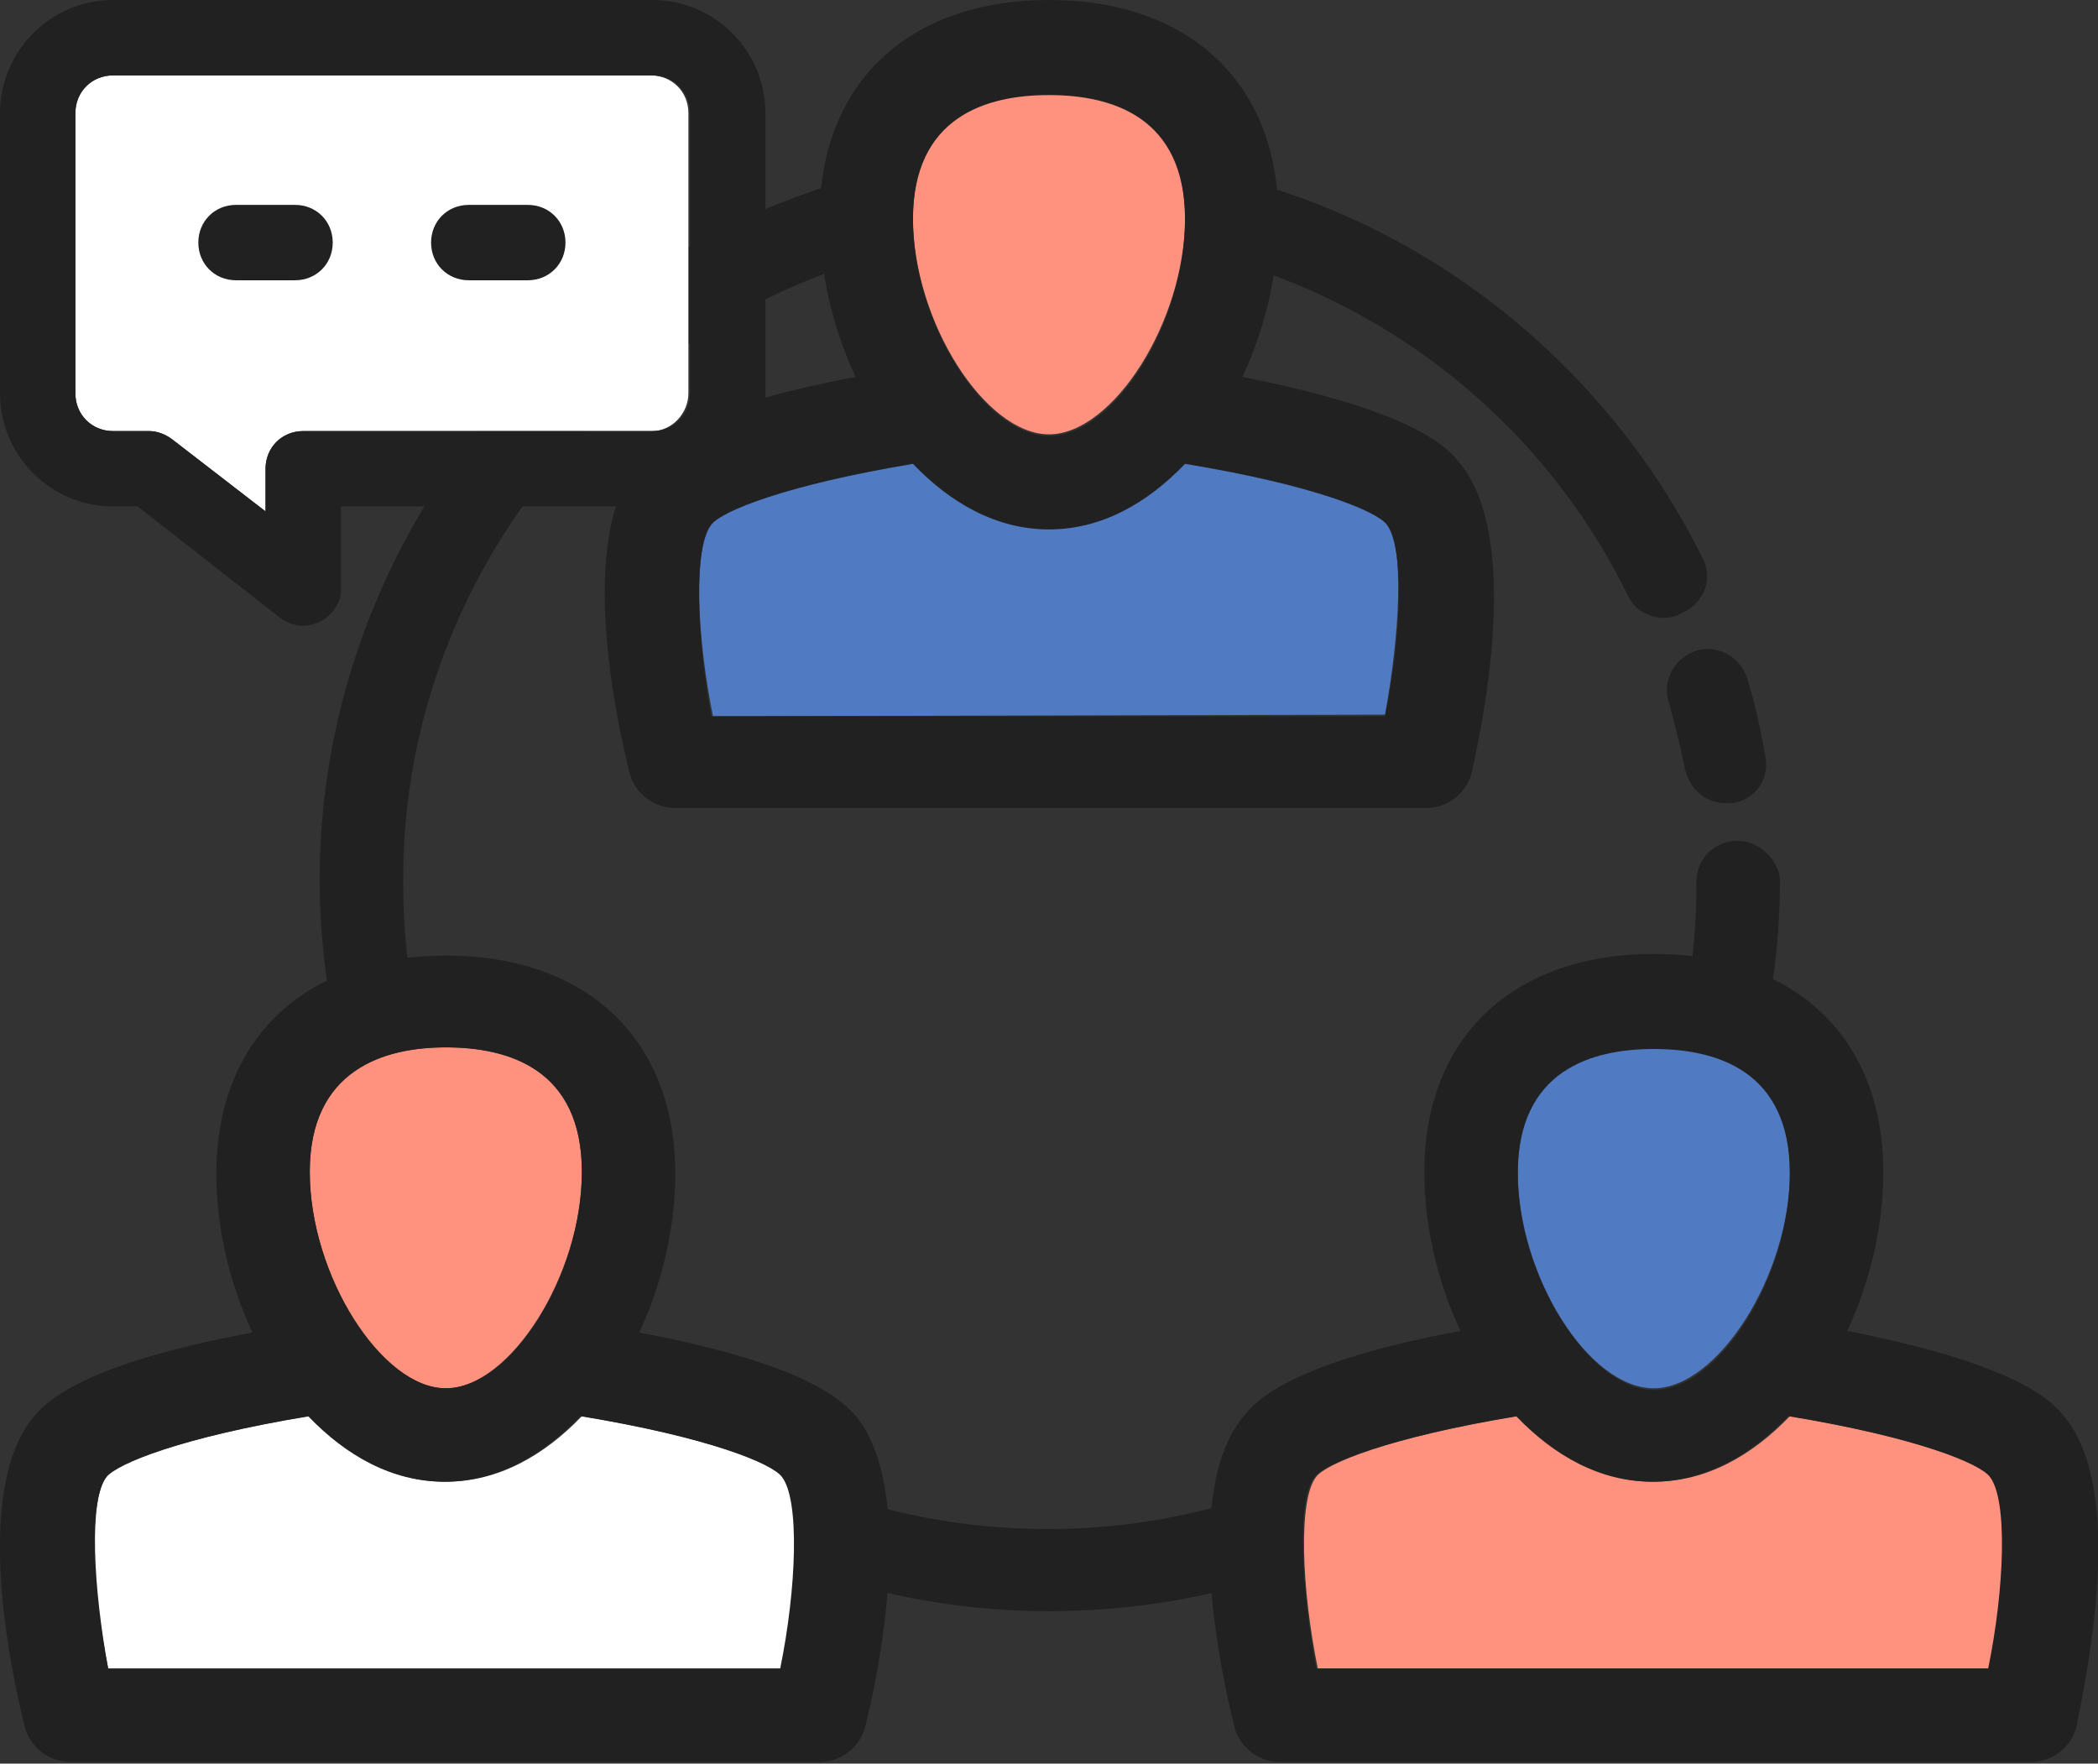 <?xml version="1.0" encoding="utf-8"?>
<!-- Generator: Adobe Illustrator 26.3.1, SVG Export Plug-In . SVG Version: 6.00 Build 0)  -->
<svg version="1.1" id="Layer_1" xmlns="http://www.w3.org/2000/svg" xmlns:xlink="http://www.w3.org/1999/xlink" x="0px" y="0px"
	 viewBox="0 0 128 107.6" style="enable-background:new 0 0 128 107.6;" xml:space="preserve">
<rect x="0" y="0" width="128" height="107.6" fill="#333333" stroke="none"/>
<style type="text/css">
	.st0{fill:#FF927E;}
	.st1{fill:#FFFFFF;}
	.st2{fill:#212121;}
	.st3{fill:#507AC2;}
</style>
<g>
	<g>
		<g>
			<path class="st0" d="M27.2,84.7c3.9,0,8.3-6.9,8.3-13.2c0-6.3-4.5-7.6-8.3-7.6s-8.3,1.3-8.3,7.6C18.9,77.8,23.2,84.7,27.2,84.7z"
				/>
		</g>
		<g>
			<path class="st1" d="M47.7,101.8c0.9-4.9,1.2-10.3,0.1-11.7c-0.6-0.8-4.5-2.4-12.3-3.7c-2.3,2.4-5.1,4-8.3,4s-6-1.6-8.3-4
				C11,87.7,7.2,89.3,6.5,90.1c-1.1,1.4-0.9,6.8,0.1,11.7L47.7,101.8L47.7,101.8z"/>
		</g>
		<g>
			<path class="st2" d="M39,81.3c1.4-3,2.2-6.4,2.2-9.7c0-8.2-5.4-13.3-14-13.3s-14,5.1-14,13.3c0,3.3,0.8,6.7,2.2,9.7
				C4.6,83.3,2.7,85.7,2,86.5c-3.7,4.6-1.3,15.6-0.5,18.8c0.3,1.3,1.5,2.2,2.8,2.2H50c1.3,0,2.5-0.9,2.8-2.2
				c0.8-3.2,3.1-14.2-0.5-18.8C51.6,85.7,49.7,83.3,39,81.3z M27.2,63.9c3.8,0,8.3,1.3,8.3,7.6c0,6.3-4.3,13.2-8.3,13.2
				c-3.9,0-8.3-6.9-8.3-13.2C18.9,65.3,23.4,63.9,27.2,63.9z M6.5,90.1c0.6-0.8,4.5-2.4,12.3-3.7c2.3,2.4,5.1,4,8.3,4s6-1.6,8.3-4
				c7.9,1.3,11.7,2.9,12.3,3.7c1.1,1.4,0.9,6.8-0.1,11.7h-41C5.7,96.9,5.4,91.5,6.5,90.1z"/>
		</g>
	</g>
	<g>
		<g>
			<path class="st3" d="M100.9,84.7c3.9,0,8.3-6.9,8.3-13.2c0-6.3-4.5-7.6-8.3-7.6s-8.3,1.3-8.3,7.6C92.6,77.8,96.9,84.7,100.9,84.7
				z"/>
		</g>
		<g>
			<path class="st0" d="M121.4,101.8c0.9-4.9,1.2-10.3,0.1-11.7c-0.6-0.8-4.5-2.4-12.3-3.7c-2.3,2.4-5.1,4-8.3,4c-3.2,0-6-1.6-8.3-4
				c-7.9,1.3-11.7,2.9-12.3,3.7c-1.1,1.4-0.9,6.8,0.1,11.7H121.4z"/>
		</g>
		<g>
			<path class="st2" d="M126,86.5c-0.7-0.9-2.6-3.2-13.3-5.3c1.4-3,2.2-6.4,2.2-9.7c0-8.2-5.4-13.3-14-13.3s-14,5.1-14,13.3
				c0,3.3,0.8,6.7,2.2,9.7c-10.7,2-12.6,4.4-13.3,5.3c-3.7,4.6-1.3,15.6-0.5,18.8c0.3,1.3,1.5,2.2,2.8,2.2h45.8
				c1.3,0,2.5-0.9,2.8-2.2C127.3,102.1,129.7,91.1,126,86.5z M100.9,64c3.8,0,8.3,1.3,8.3,7.6c0,6.3-4.3,13.2-8.3,13.2
				c-3.9,0-8.3-6.9-8.3-13.2S97.1,64,100.9,64z M80.2,90.1c0.6-0.8,4.5-2.4,12.3-3.7c2.3,2.4,5.1,4,8.3,4c3.2,0,6-1.6,8.3-4
				c7.9,1.3,11.7,2.9,12.3,3.7c1.1,1.4,0.9,6.8-0.1,11.7h-41C79.4,96.9,79.1,91.5,80.2,90.1z"/>
		</g>
	</g>
	<g>
		<g>
			<path class="st3" d="M84.5,43.6c0.9-4.9,1.2-10.3,0.1-11.7c-0.6-0.8-4.5-2.4-12.3-3.7c-2.3,2.4-5.1,4-8.3,4s-6-1.6-8.3-4
				c-7.9,1.4-11.7,3-12.3,3.8c-1.1,1.4-0.9,6.8,0.1,11.7L84.5,43.6L84.5,43.6z"/>
		</g>
		<g>
			<path class="st0" d="M64,26.5c3.9,0,8.3-6.9,8.3-13.2S67.8,5.7,64,5.7c-3.8,0-8.3,1.3-8.3,7.6S60.1,26.5,64,26.5z"/>
		</g>
		<g>
			<path class="st2" d="M89.1,28.3c-0.7-0.9-2.6-3.2-13.3-5.3c1.4-3,2.2-6.4,2.2-9.7C78,5.1,72.6,0,64,0S50,5.1,50,13.3
				c0,3.3,0.8,6.7,2.2,9.7c-10.7,2-12.6,4.4-13.3,5.3c-3.7,4.6-1.3,15.6-0.5,18.8c0.3,1.3,1.5,2.2,2.8,2.2H87c1.3,0,2.5-0.9,2.8-2.2
				C90.5,43.9,92.8,32.9,89.1,28.3z M64,5.8c3.8,0,8.3,1.3,8.3,7.6S68,26.6,64,26.6c-3.9,0-8.3-6.9-8.3-13.2S60.2,5.8,64,5.8z
				 M43.4,32c0.6-0.8,4.5-2.4,12.3-3.7c2.3,2.4,5.1,4,8.3,4c3.2,0,6-1.6,8.3-4c7.9,1.3,11.7,2.9,12.3,3.7c1.1,1.4,0.9,6.8-0.1,11.7
				H43.4C42.5,38.8,42.3,33.3,43.4,32z"/>
		</g>
	</g>
	<g>
		<path class="st2" d="M103.9,34.1C98.3,22.8,88.1,14.3,76,11c-1.3-0.4-2.7,0.4-3.1,1.7s0.4,2.7,1.7,3.1c10.8,3,19.8,10.5,24.7,20.5
			c0.4,0.9,1.3,1.4,2.2,1.4c0.4,0,0.8-0.1,1.1-0.3C104,36.8,104.5,35.3,103.9,34.1z"/>
		<path class="st2" d="M105.3,49c0.1,0,0.3,0,0.4,0c1.4-0.2,2.3-1.5,2-2.9c-0.3-1.6-0.6-3.1-1.1-4.7c-0.4-1.3-1.8-2.1-3.1-1.7
			c-1.3,0.4-2.1,1.8-1.7,3.1c0.4,1.4,0.7,2.7,1,4.1C103.1,48.2,104.1,49,105.3,49z"/>
		<path class="st2" d="M106,51.3c-1.4,0-2.5,1.1-2.5,2.5c0,2.5-0.2,5-0.7,7.4c-0.3,1.4,0.6,2.7,2,2.9c0.2,0,0.3,0,0.5,0
			c1.2,0,2.2-0.8,2.5-2c0.5-2.7,0.8-5.6,0.8-8.4C108.5,52.4,107.3,51.3,106,51.3z"/>
		<path class="st2" d="M76,91.4c-7.7,2.5-16.2,2.5-23.9,0.1c-1.3-0.4-2.7,0.3-3.1,1.6c-0.4,1.3,0.3,2.7,1.6,3.1
			c4.3,1.4,8.8,2.1,13.4,2.1s9.2-0.7,13.6-2.1c1.3-0.4,2-1.8,1.6-3.1S77.4,91,76,91.4z"/>
		<path class="st2" d="M52.7,15.9c1.3-0.4,2.1-1.8,1.7-3.1c-0.4-1.3-1.8-2.1-3.1-1.7c-18.7,5.6-31.8,23.1-31.8,42.6
			c0,2.8,0.3,5.6,0.8,8.4c0.2,1.2,1.3,2,2.5,2c0.2,0,0.3,0,0.5,0c1.4-0.3,2.2-1.6,2-2.9c-0.5-2.4-0.7-4.9-0.7-7.4
			C24.5,36.4,36.1,20.9,52.7,15.9z"/>
	</g>
	<g>
		<g>
			<path class="st1" d="M42,24V6.9c0-1.3-1-2.3-2.3-2.3H6.9c-1.3,0-2.3,1-2.3,2.3V24c0,1.3,1,2.3,2.3,2.3h2.2c0.5,0,1,0.2,1.4,0.5
				l5.7,4.4v-2.6c0-1.3,1-2.3,2.3-2.3h21.3C41,26.3,42,25.2,42,24z"/>
		</g>
		<g>
			<g>
				<path class="st2" d="M0,6.9V24c0,3.8,3.1,6.9,6.9,6.9h1.5l8.7,6.8c1.8,1.3,3.8-0.3,3.7-1.8v-5h19c3.8,0,6.9-3.1,6.9-6.9V6.9
					c0-3.8-3.1-6.9-6.9-6.9H6.9C3.1,0,0,3.1,0,6.9z M4.6,6.9c0-1.3,1-2.3,2.3-2.3h32.9c1.3,0,2.3,1,2.3,2.3V24c0,1.3-1,2.3-2.3,2.3
					H18.5c-1.3,0-2.3,1-2.3,2.3v2.6l-5.7-4.4c-0.4-0.3-0.9-0.5-1.4-0.5H6.9c-1.3,0-2.3-1-2.3-2.3l0,0C4.6,24,4.6,6.9,4.6,6.9z"/>
			</g>
			<g>
				<path class="st2" d="M28.6,12.5h3.6c1.3,0,2.3,1,2.3,2.3s-1,2.3-2.3,2.3h-3.6c-1.3,0-2.3-1-2.3-2.3
					C26.3,13.5,27.3,12.5,28.6,12.5z"/>
			</g>
			<g>
				<path class="st2" d="M14.4,12.5H18c1.3,0,2.3,1,2.3,2.3s-1,2.3-2.3,2.3h-3.6c-1.3,0-2.3-1-2.3-2.3
					C12.1,13.5,13.1,12.5,14.4,12.5z"/>
			</g>
		</g>
	</g>
</g>
</svg>
